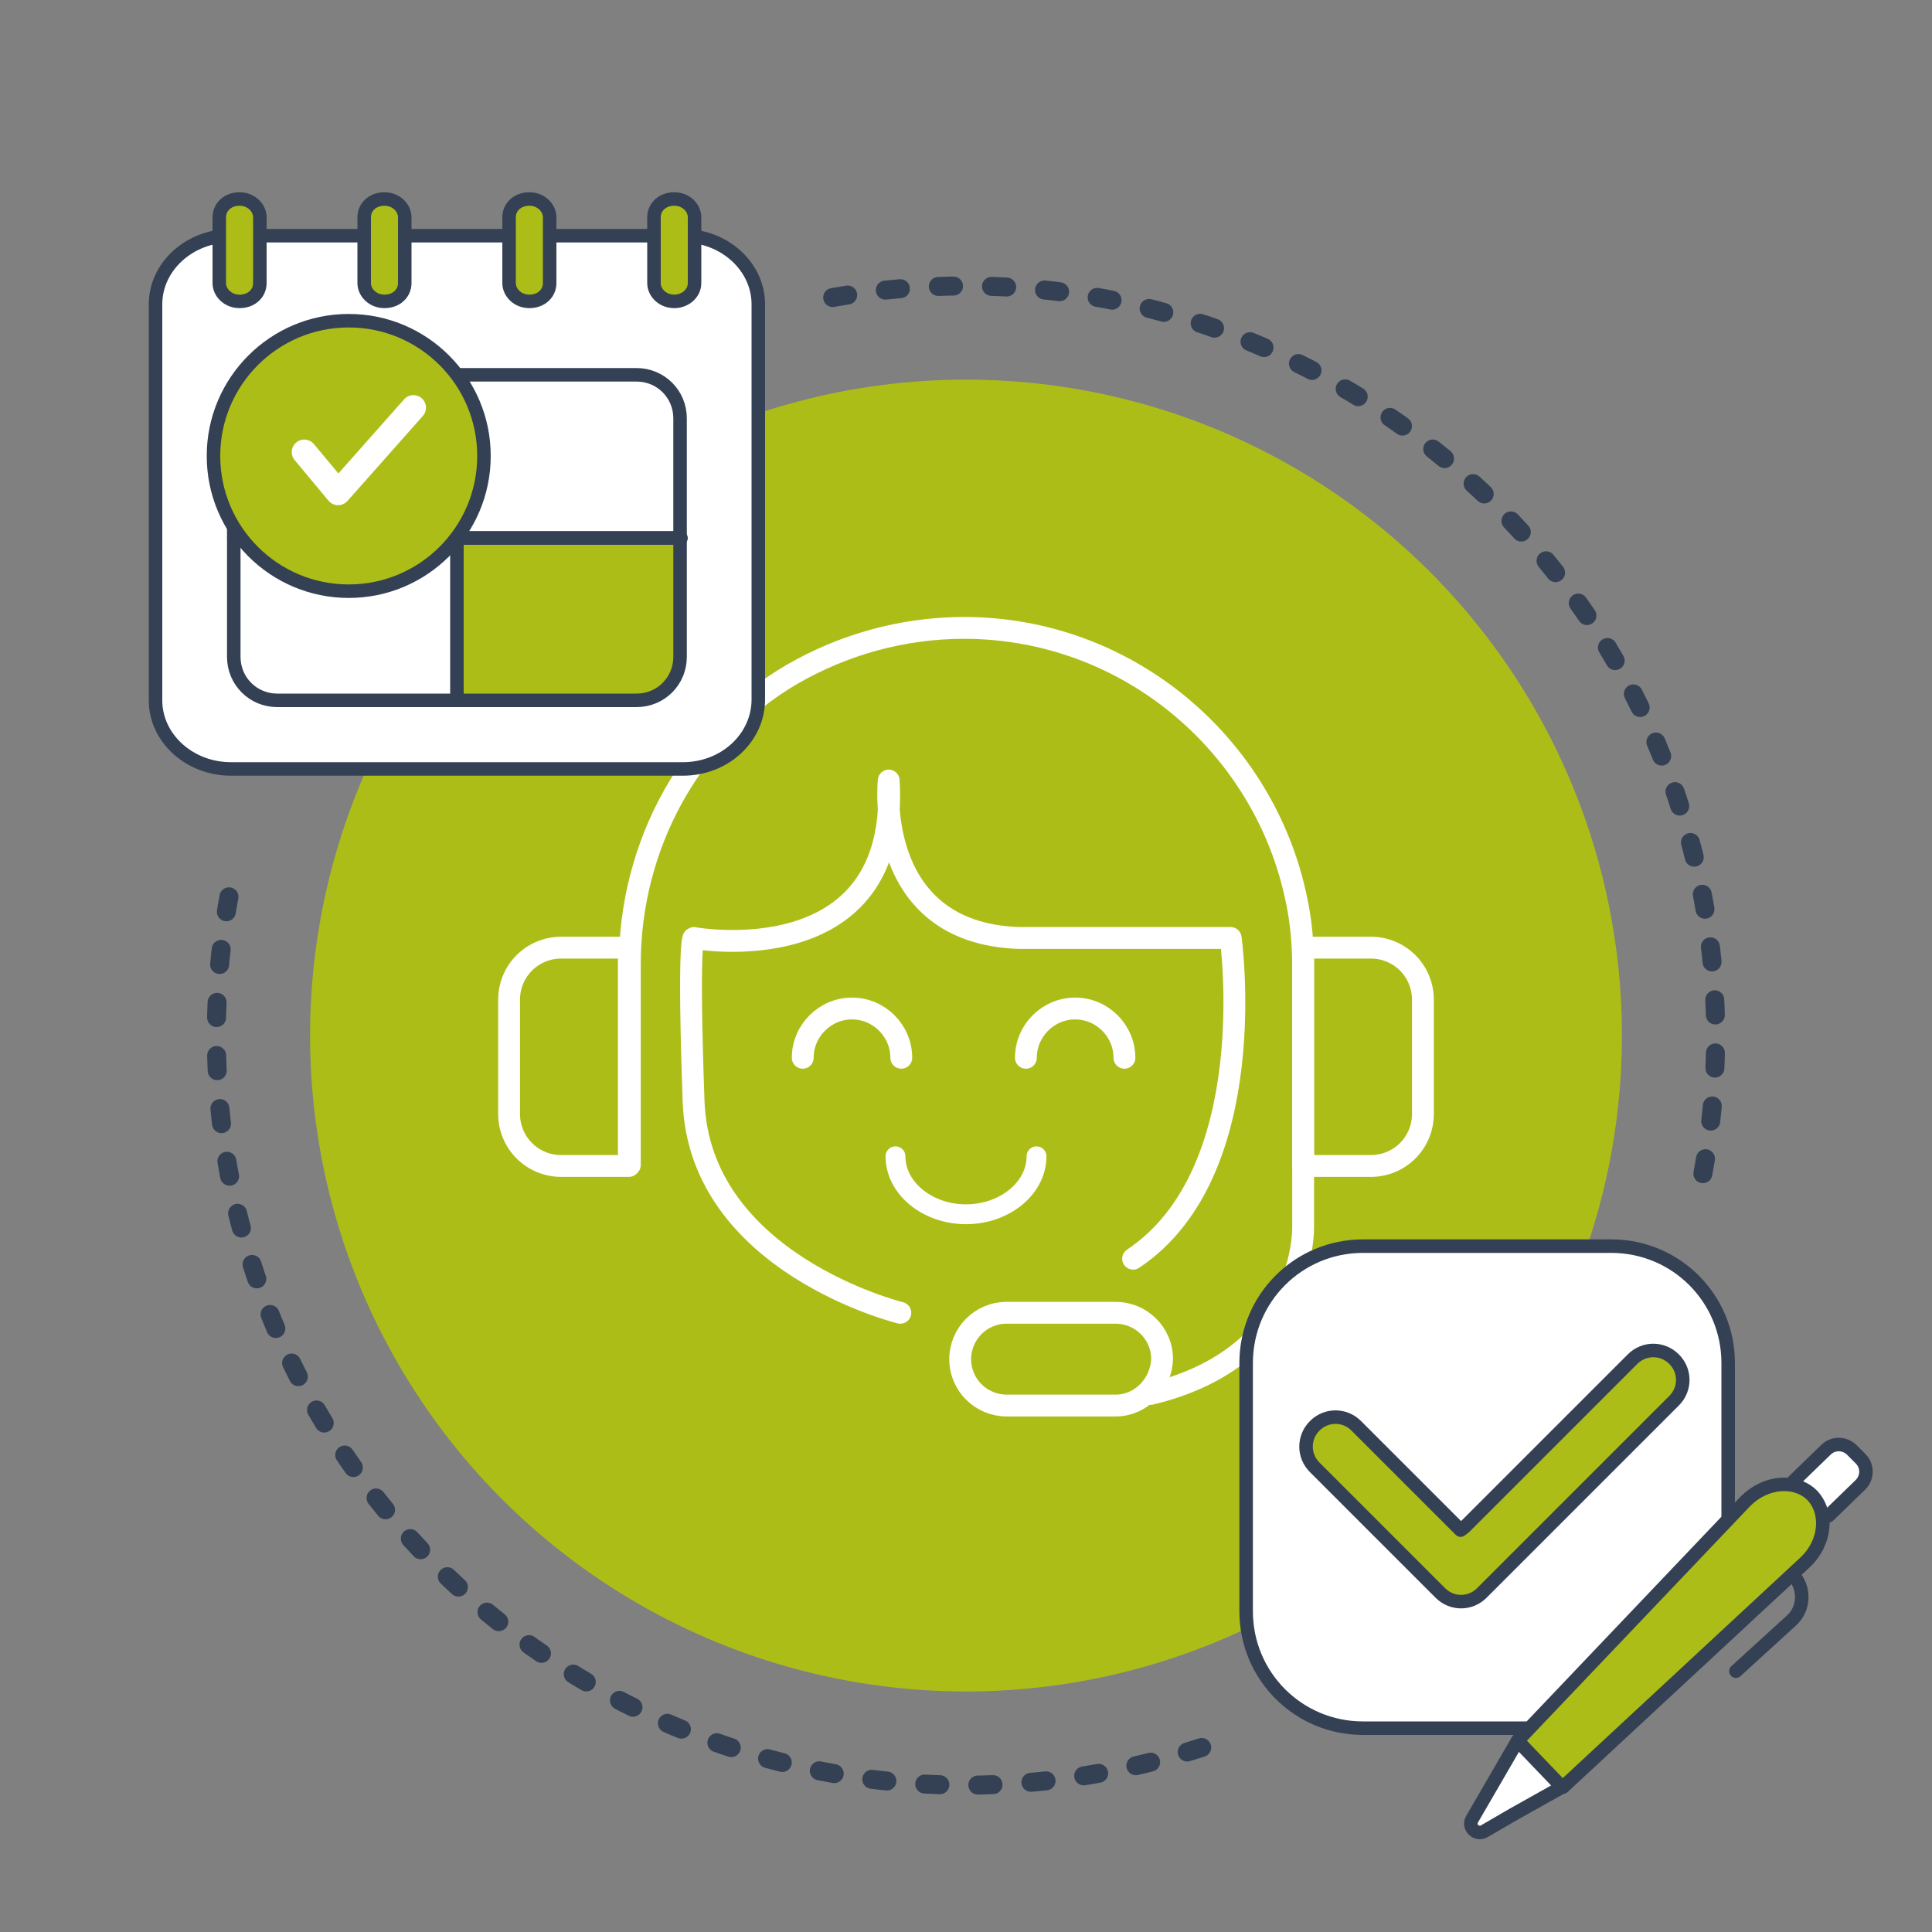 <?xml version="1.0" encoding="utf-8"?>
<!-- Generator: Adobe Illustrator 26.0.2, SVG Export Plug-In . SVG Version: 6.00 Build 0)  -->
<svg version="1.1" id="Livello_1" xmlns="http://www.w3.org/2000/svg" xmlns:xlink="http://www.w3.org/1999/xlink" x="0px" y="0px"
	 viewBox="0 0 200 200" style="enable-background:new 0 0 200 200;" xml:space="preserve">
<rect x="0" y="0" width="200" height="200" fill="#808080" stroke="none"/>
<style type="text/css">
	.st0{fill:#ADBD18;}
	.st1{fill:none;stroke:#344154;stroke-width:1.965;stroke-linecap:round;stroke-linejoin:round;stroke-dasharray:1.572,3.931;}
	.st2{fill:none;stroke:#FFFFFF;stroke-width:2.26;stroke-linecap:round;stroke-linejoin:round;stroke-miterlimit:10;}
	.st3{fill:none;stroke:#FFFFFF;stroke-width:2.054;stroke-linecap:round;stroke-linejoin:round;stroke-miterlimit:10;}
	.st4{fill:#FFFFFF;stroke:#344154;stroke-width:1.399;stroke-linecap:round;stroke-linejoin:round;stroke-miterlimit:10;}
	.st5{fill:#ADBD18;stroke:#344154;stroke-width:1.399;stroke-linecap:round;stroke-linejoin:round;stroke-miterlimit:10;}
	.st6{fill:none;stroke:#344154;stroke-width:1.399;stroke-linecap:round;stroke-linejoin:round;stroke-miterlimit:10;}
	.st7{fill:#D0FDFF;stroke:#344154;stroke-width:1.399;stroke-linecap:round;stroke-linejoin:round;stroke-miterlimit:10;}
	.st8{fill:none;stroke:#FFFFFF;stroke-width:2.592;stroke-linecap:round;stroke-linejoin:round;stroke-miterlimit:10;}
</style>
<circle class="st0" cx="100" cy="107.2" r="67.9"/>
<path class="st1" d="M86.2,30.8c4.5-0.8,9.1-1.2,13.8-1.2c42.9,0,77.6,34.8,77.6,77.6c0,6-0.7,11.9-2,17.6"/>
<g>
	<path class="st2" d="M93.2,135.9c0,0-20.8-5.1-21.4-21.9s0-16.9,0-16.9s21.4,3.9,20.2-16.3c0,0-1.7,15.8,13.5,16.3h21.9
		c0,0,3.4,24.2-10.1,33.2"/>
	<path class="st3" d="M107.3,119.7c0,3.3-3.3,6-7.3,6s-7.3-2.7-7.3-6"/>
	<path class="st2" d="M83.1,109.5c0-2.8,2.3-5.1,5.1-5.1s5.1,2.3,5.1,5.1"/>
	<path class="st2" d="M106.2,109.5c0-2.8,2.3-5.1,5.1-5.1s5.1,2.3,5.1,5.1"/>
	<path class="st2" d="M119.1,144.3c16.3-3.9,15.8-17.4,15.8-17.4v-26.7c0-2.4-0.2-4.8-0.7-7.1c-3.3-16-17.5-28.1-34.4-28.1
		c-6.5,0-12.6,1.8-17.8,4.8c-10.6,6.2-16.8,17.8-16.8,30v20.8"/>
	<path class="st2" d="M65.1,120.7h-7c-3,0-5.4-2.4-5.4-5.4v-11.8c0-3,2.4-5.4,5.4-5.4h7V120.7z"/>
	<path class="st2" d="M134.9,120.7h7c3,0,5.4-2.4,5.4-5.4v-11.8c0-3-2.4-5.4-5.4-5.4h-7V120.7z"/>
	<path class="st2" d="M115.5,145.5h-11.3c-2.6,0-4.8-2.1-4.8-4.8v0c0-2.6,2.1-4.8,4.8-4.8h11.3c2.6,0,4.8,2.1,4.8,4.8v0
		C120.2,143.3,118.1,145.5,115.5,145.5z"/>
</g>
<path class="st1" d="M124.4,180.9c-7.7,2.5-15.9,3.9-24.4,3.9c-42.9,0-77.6-34.8-77.6-77.6c0-6.2,0.7-12.3,2.1-18.1"/>
<g>
	<g>
		<path class="st4" d="M158.1,178.9h-17c-6.7,0-12.1-5.4-12.1-12.1v-25.7c0-6.7,5.4-12.1,12.1-12.1h25.7c6.7,0,12.1,5.4,12.1,12.1
			v16.1"/>
		<path class="st5" d="M151.6,158.1l17.4-17.4c1.2-1.2,3.1-1.2,4.3,0v0c1.2,1.2,1.2,3.1,0,4.3l-17.4,17.4l-2.5,2.5h0
			c-1.2,1.2-3.1,1.2-4.3,0l-13-13c-1.2-1.2-1.2-3.1,0-4.3h0c1.2-1.2,3.1-1.2,4.3,0l10.8,10.8l0,0L151.6,158.1z"/>
	</g>
	<g>
		<path class="st4" d="M189.3,156.9l3.3-3.2c0.7-0.7,0.8-1.9,0-2.7l-0.9-0.9c-0.7-0.7-1.9-0.8-2.7,0l-3.3,3.2"/>
		<path class="st5" d="M157.1,180.2l23.6-24.8c2.1-2.1,5.2-2.3,6.9-0.6c1.7,1.8,1.4,4.9-0.7,6.9L161.8,185"/>
		<path class="st6" d="M179.7,173l5.7-5.2c1.4-1.2,1.5-3.4,0.2-4.8l0,0"/>
		<path class="st4" d="M157.1,180.2l-2.9,5l-1.8,3.1c-0.5,0.8,0.4,1.7,1.2,1.3l3.1-1.8l5-2.8L157.1,180.2z"/>
	</g>
</g>
<g>
	<g>
		<g>
			<path class="st4" d="M70.7,79.6H23.9c-4.3,0-7.8-3.2-7.8-7.1V31.5c0-3.9,3.5-7.1,7.8-7.1h46.8c4.3,0,7.8,3.2,7.8,7.1v40.9
				C78.5,76.4,75,79.6,70.7,79.6z"/>
			<g>
				<path class="st5" d="M24.8,31.2L24.8,31.2c-1.2,0-2.1-0.9-2.1-1.9v-6.8c0-1.1,0.9-1.9,2.1-1.9l0,0c1.2,0,2.1,0.9,2.1,1.9v6.8
					C26.9,30.4,26,31.2,24.8,31.2z"/>
				<path class="st5" d="M39.8,31.2L39.8,31.2c-1.2,0-2.1-0.9-2.1-1.9v-6.8c0-1.1,0.9-1.9,2.1-1.9l0,0c1.2,0,2.1,0.9,2.1,1.9v6.8
					C41.9,30.4,41,31.2,39.8,31.2z"/>
				<path class="st5" d="M54.8,31.2L54.8,31.2c-1.2,0-2.1-0.9-2.1-1.9v-6.8c0-1.1,0.9-1.9,2.1-1.9l0,0c1.2,0,2.1,0.9,2.1,1.9v6.8
					C56.9,30.4,56,31.2,54.8,31.2z"/>
				<path class="st5" d="M69.8,31.2L69.8,31.2c-1.2,0-2.1-0.9-2.1-1.9v-6.8c0-1.1,0.9-1.9,2.1-1.9h0c1.2,0,2.1,0.9,2.1,1.9v6.8
					C71.9,30.4,70.9,31.2,69.8,31.2z"/>
			</g>
		</g>
		<g>
			<path class="st7" d="M47.3,38.8H28.7c-2.5,0-4.5,2-4.5,4.5v12.3h23.1"/>
			<path class="st4" d="M47.3,55.7h23.1V43.3c0-2.5-2-4.5-4.5-4.5H47.3"/>
			<path class="st5" d="M47.3,72.5h18.6c2.5,0,4.5-2,4.5-4.5V55.7H47.3"/>
			<path class="st4" d="M47.3,55.7H24.2V68c0,2.5,2,4.5,4.5,4.5h18.6"/>
			<line class="st4" x1="24.6" y1="55.7" x2="70.5" y2="55.7"/>
			<line class="st4" x1="47.3" y1="38.8" x2="47.3" y2="72.5"/>
		</g>
		<circle class="st5" cx="36.1" cy="47.2" r="14"/>
		<polyline class="st8" points="31.5,46.8 35,51 42.8,42.2 		"/>
	</g>
</g>
</svg>
